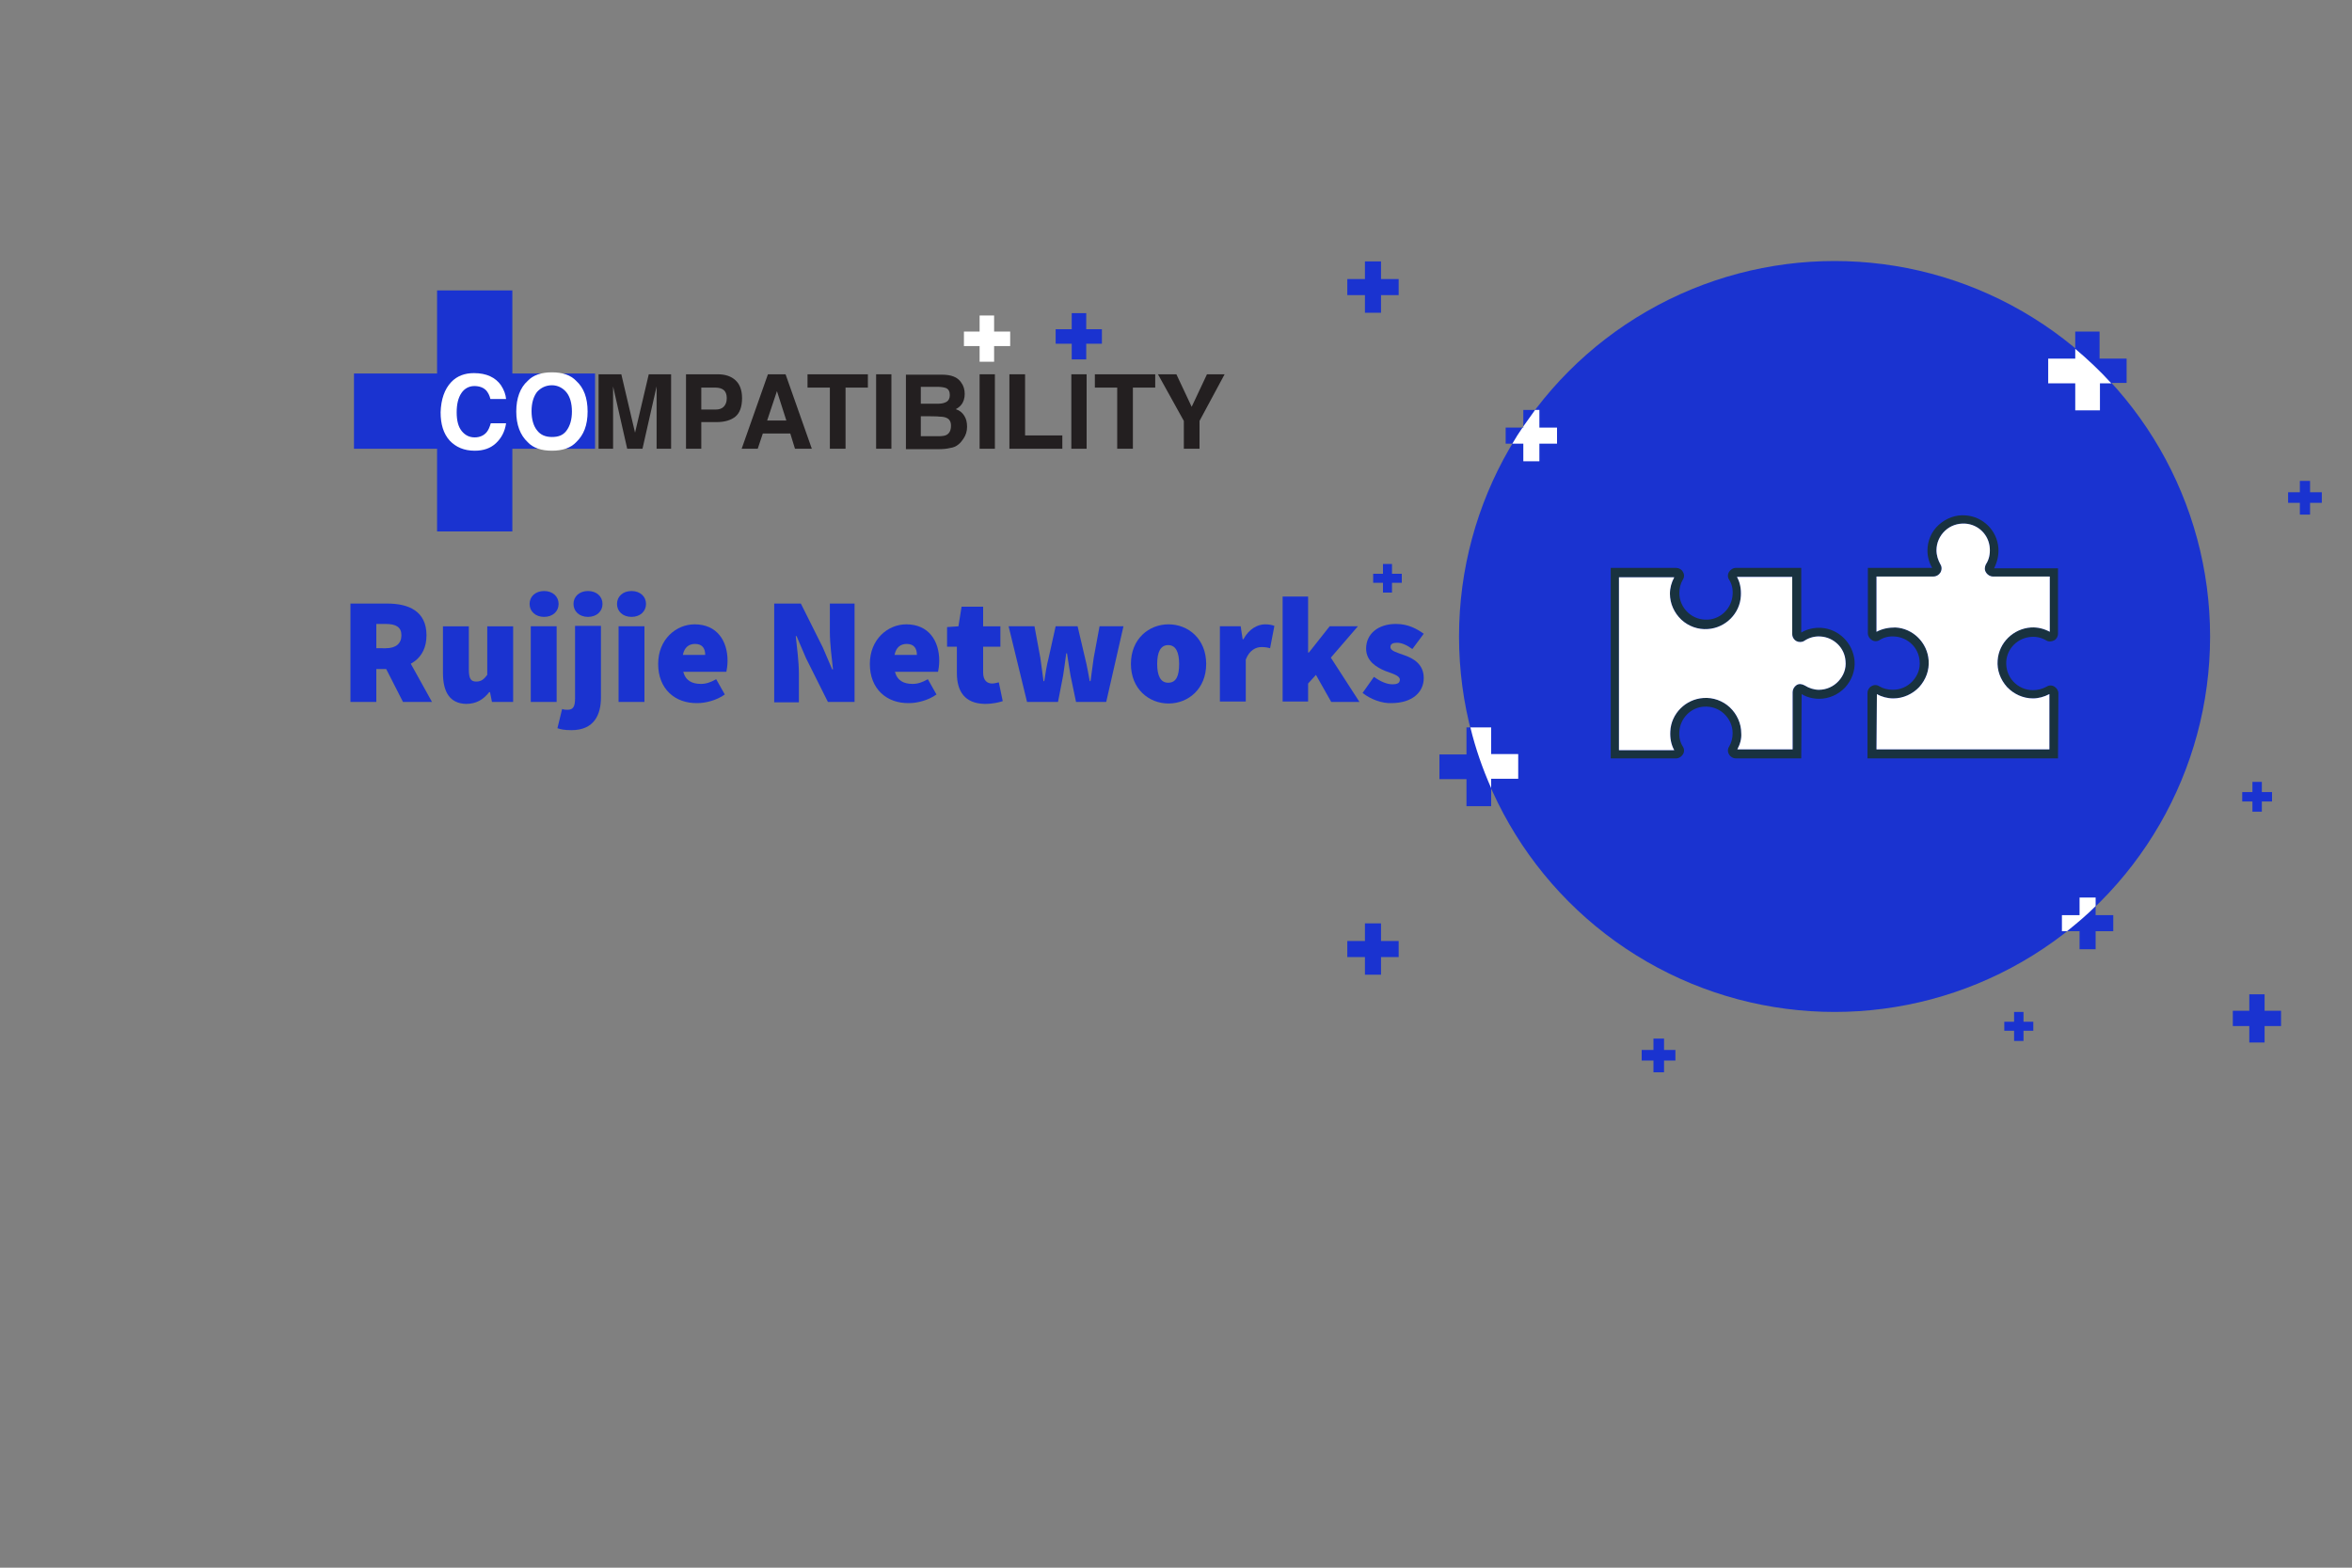 <?xml version="1.0" encoding="UTF-8"?>
<!-- Generator: Adobe Illustrator 28.3.0, SVG Export Plug-In . SVG Version: 6.00 Build 0)  -->
<svg xmlns="http://www.w3.org/2000/svg" xmlns:xlink="http://www.w3.org/1999/xlink" version="1.1" id="Layer_1" x="0px" y="0px" viewBox="0 0 600 400" style="enable-background:new 0 0 600 400;" xml:space="preserve">
<rect x="0" y="0" width="600" height="400" fill="#808080" stroke="none"/>
<style type="text/css">
	.st0{fill:#1A33D0;}
	.st1{fill:#FFFFFF;}
	.st2{fill:#19323F;}
	.st3{fill:#231F20;}
</style>
<g>
	<g>
		<path class="st0" d="M89.3,154h9.5c5.4,0,10,1.9,10,8.1c0,6.1-4.6,8.6-10,8.6H96v8.4h-6.6V154z M98.4,165.4c2.6,0,4-1.2,4-3.3    s-1.4-2.9-4-2.9H96v6.2H98.4z M97.6,168.9l4.5-4.4l8.1,14.6h-7.4L97.6,168.9z"></path>
		<path class="st0" d="M113,171.7v-11.9h6.6v11c0,2.5,0.6,3.1,1.9,3.1c1.2,0,1.9-0.5,2.8-1.7v-12.4h6.6v19.3h-5.4l-0.5-2.5h-0.2    c-1.5,1.9-3.3,3-5.9,3C114.7,179.5,113,176.5,113,171.7z"></path>
		<path class="st0" d="M135.1,154.1c0-1.9,1.5-3.3,3.7-3.3c2.2,0,3.7,1.4,3.7,3.3c0,1.9-1.5,3.3-3.7,3.3    C136.6,157.4,135.1,156,135.1,154.1z M135.4,159.8h6.6v19.3h-6.6V159.8z"></path>
		<path class="st0" d="M142.2,185.8l1.2-4.9c0.5,0.2,0.9,0.2,1.4,0.2c1.4,0,1.9-0.8,1.9-2.9v-18.5h6.6v18.3c0,4.3-1.7,8.3-7.5,8.3    C144,186.3,143,186.1,142.2,185.8z M146.3,154.1c0-1.9,1.5-3.3,3.7-3.3c2.2,0,3.7,1.4,3.7,3.3c0,1.9-1.5,3.3-3.7,3.3    C147.8,157.4,146.3,156,146.3,154.1z"></path>
		<path class="st0" d="M157.4,154.1c0-1.9,1.5-3.3,3.7-3.3c2.2,0,3.7,1.4,3.7,3.3c0,1.9-1.5,3.3-3.7,3.3    C158.9,157.4,157.4,156,157.4,154.1z M157.8,159.8h6.6v19.3h-6.6V159.8z"></path>
		<path class="st0" d="M167.9,169.4c0-6.3,4.6-10.1,9.3-10.1c5.7,0,8.4,4.2,8.4,9.3c0,1.2-0.2,2.3-0.3,2.8h-11    c0.6,2.3,2.3,3.1,4.5,3.1c1.3,0,2.5-0.4,3.9-1.2l2.2,3.9c-2.1,1.5-4.9,2.2-7,2.2C172.2,179.5,167.9,175.8,167.9,169.4z     M179.9,167.1c0-1.5-0.6-2.8-2.6-2.8c-1.5,0-2.7,0.8-3.1,2.8H179.9z"></path>
		<path class="st0" d="M197.5,154h6.8l5.6,11.2l2.4,5.6h0.2c-0.3-2.7-0.8-6.5-0.8-9.6V154h6.3v25.1h-6.8l-5.6-11.2l-2.4-5.6H203    c0.3,2.9,0.8,6.5,0.8,9.6v7.3h-6.3V154z"></path>
		<path class="st0" d="M221.9,169.4c0-6.3,4.6-10.1,9.3-10.1c5.7,0,8.4,4.2,8.4,9.3c0,1.2-0.2,2.3-0.3,2.8h-11    c0.6,2.3,2.3,3.1,4.5,3.1c1.3,0,2.5-0.4,3.9-1.2l2.2,3.9c-2.1,1.5-4.9,2.2-7,2.2C226.2,179.5,221.9,175.8,221.9,169.4z     M233.9,167.1c0-1.5-0.6-2.8-2.6-2.8c-1.5,0-2.7,0.8-3.1,2.8H233.9z"></path>
		<path class="st0" d="M244.1,171.7v-6.7h-2.5V160l2.9-0.2l0.8-5h5.5v5h4.4v5.2h-4.4v6.6c0,2.1,1.1,2.8,2.3,2.8    c0.6,0,1.2-0.2,1.7-0.3l1,4.8c-1,0.3-2.4,0.7-4.6,0.7C246.1,179.5,244.1,176.4,244.1,171.7z"></path>
		<path class="st0" d="M257.3,159.8h6.6l1.5,8.1c0.3,1.9,0.5,3.9,0.8,5.9h0.2c0.3-2,0.6-4,1.1-5.9l1.8-8.1h5.6l1.9,8.1    c0.5,1.9,0.8,3.9,1.2,5.9h0.2c0.3-2,0.5-3.9,0.8-5.9l1.5-8.1h6.1l-4.4,19.3h-7.7l-1.4-6.7c-0.3-1.8-0.6-3.6-0.9-5.7h-0.2    c-0.3,2.1-0.5,3.9-0.8,5.7l-1.3,6.7H262L257.3,159.8z"></path>
		<path class="st0" d="M288.5,169.4c0-6.4,4.6-10.1,9.6-10.1s9.6,3.7,9.6,10.1c0,6.4-4.6,10.1-9.6,10.1S288.5,175.8,288.5,169.4z     M300.8,169.4c0-2.9-0.8-4.8-2.8-4.8c-2,0-2.8,1.9-2.8,4.8c0,2.9,0.8,4.8,2.8,4.8C300.1,174.2,300.8,172.4,300.8,169.4z"></path>
		<path class="st0" d="M311.1,159.8h5.4l0.5,3.3h0.2c1.4-2.6,3.6-3.8,5.5-3.8c1.2,0,1.9,0.2,2.4,0.4l-1.1,5.7    c-0.7-0.2-1.3-0.3-2.2-0.3c-1.4,0-3.1,0.8-4,3.2v10.7h-6.6V159.8z"></path>
		<path class="st0" d="M327.2,152.2h6.5v14.3h0.2l5.3-6.7h7.2l-6.9,8l7.3,11.3h-7.2l-3.9-6.9l-2,2.2v4.6h-6.5V152.2z"></path>
		<path class="st0" d="M347.6,176.8l2.9-4.1c1.8,1.3,3.4,1.9,4.7,1.9c1.4,0,1.9-0.4,1.9-1.2c0-1-1.8-1.5-3.7-2.2    c-2.2-0.9-4.9-2.5-4.9-5.7c0-3.8,3.1-6.3,7.6-6.3c3.2,0,5.4,1.3,7.1,2.5l-2.9,3.9c-1.4-1-2.7-1.6-3.9-1.6c-1.1,0-1.7,0.3-1.7,1.1    c0,1,1.7,1.4,3.6,2.1c2.3,0.8,4.9,2.3,4.9,5.8c0,3.6-2.9,6.4-8.3,6.4C352.7,179.5,349.7,178.5,347.6,176.8z"></path>
	</g>
</g>
<circle class="st0" cx="468" cy="162.4" r="95.8"></circle>
<polygon class="st0" points="356.8,71.2 352.3,71.2 352.3,66.7 348.2,66.7 348.2,71.2 343.7,71.2 343.7,75.3 348.2,75.3 348.2,79.8   352.3,79.8 352.3,75.3 356.8,75.3 "></polygon>
<polygon class="st0" points="539.1,233.5 534.6,233.5 534.6,229 530.5,229 530.5,233.5 525.9,233.5 525.9,237.6 530.5,237.6   530.5,242.2 534.6,242.2 534.6,237.6 539.1,237.6 "></polygon>
<polygon class="st0" points="397.3,109.1 392.8,109.1 392.8,104.6 388.6,104.6 388.6,109.1 384.1,109.1 384.1,113.2 388.6,113.2   388.6,117.8 392.8,117.8 392.8,113.2 397.3,113.2 "></polygon>
<polygon class="st0" points="592.3,125.6 589.3,125.6 589.3,122.7 586.7,122.7 586.7,125.6 583.7,125.6 583.7,128.3 586.7,128.3   586.7,131.3 589.3,131.3 589.3,128.3 592.3,128.3 "></polygon>
<polygon class="st0" points="357.6,146.4 355.1,146.4 355.1,143.9 352.8,143.9 352.8,146.4 350.3,146.4 350.3,148.7 352.8,148.7   352.8,151.2 355.1,151.2 355.1,148.7 357.6,148.7 "></polygon>
<polygon class="st0" points="579.6,202.1 577,202.1 577,199.5 574.6,199.5 574.6,202.1 572,202.1 572,204.5 574.6,204.5   574.6,207.1 577,207.1 577,204.5 579.6,204.5 "></polygon>
<polygon class="st0" points="518.7,260.7 516.2,260.7 516.2,258.2 513.8,258.2 513.8,260.7 511.3,260.7 511.3,263 513.8,263   513.8,265.6 516.2,265.6 516.2,263 518.7,263 "></polygon>
<polygon class="st0" points="427.4,267.9 424.5,267.9 424.5,265 421.8,265 421.8,267.9 418.8,267.9 418.8,270.6 421.8,270.6   421.8,273.6 424.5,273.6 424.5,270.6 427.4,270.6 "></polygon>
<polygon class="st0" points="581.9,257.9 577.7,257.9 577.7,253.7 573.8,253.7 573.8,257.9 569.6,257.9 569.6,261.8 573.8,261.8   573.8,266 577.7,266 577.7,261.8 581.9,261.8 "></polygon>
<polygon class="st0" points="356.8,240.1 352.3,240.1 352.3,235.6 348.2,235.6 348.2,240.1 343.7,240.1 343.7,244.2 348.2,244.2   348.2,248.7 352.3,248.7 352.3,244.2 356.8,244.2 "></polygon>
<polygon class="st0" points="387.3,192.5 380.4,192.5 380.4,185.6 374.1,185.6 374.1,192.5 367.2,192.5 367.2,198.8 374.1,198.8   374.1,205.7 380.4,205.7 380.4,198.8 387.3,198.8 "></polygon>
<polygon class="st0" points="542.5,91.5 535.6,91.5 535.6,84.6 529.4,84.6 529.4,91.5 522.5,91.5 522.5,97.7 529.4,97.7   529.4,104.6 535.6,104.6 535.6,97.7 542.5,97.7 "></polygon>
<path class="st1" d="M380.4,185.6h-5.3c1.3,5.4,3.1,10.5,5.3,15.5v-2.4h6.9v-6.3h-6.9V185.6L380.4,185.6z"></path>
<path class="st1" d="M529.4,89v2.5h-6.9v6.3h6.9v6.9h6.3v-6.9h2.9C535.7,94.6,532.6,91.7,529.4,89z"></path>
<path class="st1" d="M534.6,229h-4.1v4.5H526v4.1h1.3c2.5-2,5-4.1,7.3-6.4V229L534.6,229z"></path>
<path class="st1" d="M388.6,109.1h-0.2c-0.9,1.3-1.8,2.7-2.6,4.1h2.8v4.5h4.1v-4.5h4.5v-4.1h-4.5v-4.5h-1.1c-1,1.4-2,2.8-3,4.2  L388.6,109.1L388.6,109.1z"></path>
<g>
	<path class="st2" d="M459.5,193.5h-16.7c-0.7,0-1.4-0.4-1.7-1c-0.4-0.6-0.4-1.4,0-2c0.6-1,0.9-2.2,0.9-3.4c0-1.9-0.8-3.7-2.2-5   c-1.4-1.3-3.2-1.9-5.1-1.8c-3.4,0.2-6.1,3-6.3,6.4c-0.1,1.4,0.2,2.7,0.9,3.8c0.4,0.6,0.4,1.4,0,2s-1,1-1.7,1h-16.7v-48.6h16.7   c0.7,0,1.4,0.4,1.7,1c0.4,0.6,0.4,1.4,0,2c-0.6,1-0.9,2.2-0.9,3.4c0,1.9,0.8,3.7,2.2,5c1.4,1.3,3.2,1.9,5.1,1.8   c3.4-0.2,6.1-3,6.3-6.4c0.1-1.4-0.2-2.7-0.9-3.8c-0.4-0.6-0.4-1.4,0-2s1-1,1.7-1h16.7v16.5c1.5-0.9,3.3-1.3,5.1-1.2l0,0   c4.5,0.3,8.1,3.9,8.5,8.4c0.2,2.5-0.7,4.9-2.4,6.8c-1.7,1.8-4.1,2.9-6.6,2.9c-1.6,0-3.2-0.4-4.5-1.2L459.5,193.5L459.5,193.5z    M443.2,191.2h14.1v-14.6c0-0.7,0.4-1.4,1-1.8s1.4-0.3,2.1,0.1c1.1,0.7,2.4,1.1,3.6,1.1c1.9,0,3.7-0.8,5-2.2s2-3.2,1.8-5.1   c-0.2-3.4-3-6.1-6.4-6.3c-1.5-0.1-2.9,0.3-4.1,1.1c-0.6,0.4-1.4,0.4-2,0.1s-1.1-1-1.1-1.8v-14.6h-14.1c0.8,1.4,1.1,3.1,1,4.8   c-0.2,4.5-3.9,8.2-8.4,8.5c-2.5,0.2-5-0.7-6.8-2.4s-2.9-4.1-2.9-6.6c0-1.5,0.4-2.9,1.1-4.2H413v44.1h14.1c-0.8-1.4-1.1-3.1-1-4.8   c0.2-4.5,3.9-8.2,8.4-8.5c2.5-0.2,5,0.7,6.8,2.4s2.9,4.1,2.9,6.6C444.3,188.5,443.9,189.9,443.2,191.2L443.2,191.2z"></path>
	<path class="st2" d="M525,193.5h-48.6v-16.7c0-0.7,0.4-1.4,1-1.7c0.6-0.4,1.4-0.4,2,0c1,0.6,2.2,0.9,3.5,0.9c1.9,0,3.7-0.8,5-2.2   s2-3.2,1.8-5.1c-0.2-3.4-3-6.1-6.4-6.3c-1.4-0.1-2.7,0.2-3.8,0.9c-0.6,0.4-1.4,0.4-2,0s-1-1-1-1.7v-16.7h16.4   c-0.8-1.4-1.2-2.9-1.2-4.4c0-2.5,1-4.9,2.9-6.6c1.9-1.7,4.3-2.6,6.8-2.4c4.5,0.3,8.1,3.9,8.4,8.4c0.1,1.8-0.3,3.5-1.1,5.1H525v16.7   c0,0.7-0.4,1.4-1,1.7s-1.4,0.4-2,0c-1.2-0.7-2.5-1-3.8-0.9l0,0c-3.4,0.2-6.2,2.9-6.4,6.3c-0.1,1.9,0.5,3.7,1.8,5.1   c1.3,1.4,3.1,2.2,5,2.2c1.2,0,2.4-0.3,3.5-0.9c0.6-0.4,1.4-0.4,2,0s1,1,1,1.7L525,193.5L525,193.5z M478.7,191.2h44.1v-14.1   c-1.3,0.7-2.8,1.1-4.2,1.1c-2.5,0-4.9-1.1-6.6-2.9c-1.7-1.9-2.6-4.3-2.4-6.8c0.3-4.5,4-8.1,8.5-8.4l0,0c1.7-0.1,3.3,0.3,4.8,1.1   v-14.1h-14.5c-0.7,0-1.4-0.4-1.8-1.1c-0.4-0.6-0.3-1.4,0-2c0.8-1.2,1.1-2.6,1-4.1c-0.2-3.4-2.9-6.1-6.3-6.3   c-1.9-0.1-3.7,0.5-5.1,1.8s-2.2,3.1-2.2,5c0,1.3,0.4,2.5,1,3.6c0.4,0.6,0.4,1.4,0,2.1c-0.4,0.6-1,1-1.8,1h-14.5v14.1   c1.5-0.8,3.1-1.1,4.8-1.1c4.5,0.2,8.2,3.9,8.5,8.4c0.2,2.5-0.7,4.9-2.4,6.8c-1.7,1.8-4.1,2.9-6.6,2.9c-1.5,0-3-0.4-4.2-1.1   L478.7,191.2L478.7,191.2z"></path>
</g>
<path class="st1" d="M443.2,191.2h14.1v-14.6c0-0.7,0.4-1.4,1-1.8s1.4-0.3,2.1,0.1c1.1,0.7,2.4,1.1,3.6,1.1c1.9,0,3.7-0.8,5-2.2  s2-3.2,1.8-5.1c-0.2-3.4-3-6.1-6.4-6.3c-1.5-0.1-2.9,0.3-4.1,1.1c-0.6,0.4-1.4,0.4-2,0.1s-1.1-1-1.1-1.8v-14.6h-14.1  c0.8,1.4,1.1,3.1,1,4.8c-0.2,4.5-3.9,8.2-8.4,8.5c-2.5,0.2-5-0.7-6.8-2.4s-2.9-4.1-2.9-6.6c0-1.5,0.4-2.9,1.1-4.2H413v44.1h14.1  c-0.8-1.4-1.1-3.1-1-4.8c0.2-4.5,3.9-8.2,8.4-8.5c2.5-0.2,5,0.7,6.8,2.4s2.9,4.1,2.9,6.6C444.3,188.5,443.9,189.9,443.2,191.2  L443.2,191.2z"></path>
<path class="st1" d="M478.7,191.2h44.1v-14.1c-1.3,0.7-2.8,1.1-4.2,1.1c-2.5,0-4.9-1.1-6.6-2.9c-1.7-1.9-2.6-4.3-2.4-6.8  c0.3-4.5,4-8.1,8.5-8.4l0,0c1.7-0.1,3.3,0.3,4.8,1.1v-14.1h-14.5c-0.7,0-1.4-0.4-1.8-1.1c-0.4-0.6-0.3-1.4,0-2  c0.8-1.2,1.1-2.6,1-4.1c-0.2-3.4-2.9-6.1-6.3-6.3c-1.9-0.1-3.7,0.5-5.1,1.8s-2.2,3.1-2.2,5c0,1.3,0.4,2.5,1,3.6  c0.4,0.6,0.4,1.4,0,2.1c-0.4,0.6-1,1-1.8,1h-14.5v14.1c1.5-0.8,3.1-1.1,4.8-1.1c4.5,0.2,8.2,3.9,8.5,8.4c0.2,2.5-0.7,4.9-2.4,6.8  c-1.7,1.8-4.1,2.9-6.6,2.9c-1.5,0-3-0.4-4.2-1.1L478.7,191.2L478.7,191.2z"></path>
<polygon class="st1" points="257.7,84.6 253.6,84.6 253.6,80.5 249.9,80.5 249.9,84.6 245.9,84.6 245.9,88.3 249.9,88.3 249.9,92.3   253.6,92.3 253.6,88.3 257.7,88.3 "></polygon>
<polygon class="st0" points="151.8,95.3 130.7,95.3 130.7,74.1 111.5,74.1 111.5,95.3 90.3,95.3 90.3,114.5 111.5,114.5   111.5,135.6 130.7,135.6 130.7,114.5 151.8,114.5 "></polygon>
<g>
	<path class="st1" d="M115.1,97.5c1.5-1.6,3.5-2.3,5.8-2.3c3.2,0,5.5,1.1,6.9,3.1c0.8,1.2,1.2,2.4,1.3,3.5h-4   c-0.2-0.9-0.6-1.6-1-2.1c-0.7-0.8-1.8-1.2-3.1-1.2s-2.5,0.6-3.3,1.8c-0.8,1.2-1.2,2.8-1.2,4.9s0.4,3.7,1.3,4.8s2,1.6,3.3,1.6   s2.4-0.5,3.1-1.4c0.4-0.5,0.7-1.2,1-2.2h3.9c-0.3,2.1-1.2,3.8-2.6,5.1s-3.2,1.9-5.4,1.9c-2.7,0-4.8-0.9-6.4-2.6   c-1.6-1.8-2.3-4.2-2.3-7.2C112.5,101.9,113.4,99.3,115.1,97.5L115.1,97.5z"></path>
	<path class="st1" d="M147,112.8c-1.4,1.5-3.5,2.2-6.2,2.2s-4.8-0.7-6.2-2.2c-1.9-1.8-2.9-4.4-2.9-7.8s1-6.1,2.9-7.8   c1.4-1.5,3.5-2.2,6.2-2.2s4.8,0.7,6.2,2.2c1.9,1.7,2.9,4.3,2.9,7.8S148.9,111,147,112.8z M144.5,109.9c0.9-1.2,1.4-2.8,1.4-4.9   s-0.5-3.8-1.4-4.9s-2.2-1.8-3.7-1.8s-2.8,0.6-3.8,1.7c-0.9,1.2-1.4,2.8-1.4,4.9s0.5,3.8,1.4,4.9c0.9,1.2,2.2,1.7,3.8,1.7   S143.6,111.1,144.5,109.9z"></path>
	<path class="st3" d="M165.5,95.5h5.7v19h-3.7v-12.8c0-0.4,0-0.9,0-1.6s0-1.2,0-1.5l-3.6,15.9H160l-3.6-15.9c0,0.4,0,0.9,0,1.5   c0,0.7,0,1.2,0,1.6v12.8h-3.7v-19h5.8l3.5,14.9L165.5,95.5L165.5,95.5z"></path>
	<path class="st3" d="M187.6,106.3c-1.1,0.9-2.7,1.4-4.8,1.4h-3.9v6.8H175v-19h8.1c1.9,0,3.4,0.5,4.5,1.5s1.7,2.5,1.7,4.6   C189.3,103.8,188.7,105.4,187.6,106.3L187.6,106.3z M184.6,99.5c-0.5-0.4-1.2-0.6-2.1-0.6h-3.6v5.6h3.6c0.9,0,1.6-0.2,2.1-0.7   s0.8-1.2,0.8-2.2S185.1,99.9,184.6,99.5L184.6,99.5z"></path>
	<path class="st3" d="M195.9,95.5h4.5l6.7,19h-4.3l-1.2-3.9h-7l-1.3,3.9h-4.1L195.9,95.5L195.9,95.5z M195.7,107.3h4.9l-2.4-7.5   L195.7,107.3z"></path>
	<path class="st3" d="M221.4,95.5v3.4h-5.7v15.6h-4V98.9H206v-3.4H221.4z"></path>
	<path class="st3" d="M227.4,114.5h-3.9v-19h3.9V114.5z"></path>
	<path class="st3" d="M245.2,97.6c0.6,0.8,0.9,1.8,0.9,2.9s-0.3,2.1-0.9,2.8c-0.3,0.4-0.8,0.8-1.4,1.1c1,0.3,1.7,0.9,2.2,1.7   c0.5,0.8,0.7,1.7,0.7,2.8s-0.3,2.1-0.9,3c-0.4,0.6-0.8,1.1-1.3,1.5c-0.6,0.5-1.3,0.8-2.1,0.9c-0.8,0.2-1.7,0.3-2.7,0.3h-8.6v-19   h9.2C242.6,95.6,244.3,96.2,245.2,97.6L245.2,97.6z M234.9,98.8v4.2h4.6c0.8,0,1.5-0.2,2-0.5s0.8-0.9,0.8-1.7c0-0.9-0.3-1.5-1-1.8   c-0.6-0.2-1.3-0.3-2.2-0.3h-4.2V98.8z M234.9,106.2v5.1h4.6c0.8,0,1.5-0.1,1.9-0.3c0.8-0.4,1.2-1.2,1.2-2.4c0-1-0.4-1.7-1.2-2   c-0.4-0.2-1.1-0.3-1.9-0.3C239.6,106.2,234.9,106.2,234.9,106.2z"></path>
	<path class="st3" d="M253.8,114.5h-3.9v-19h3.9V114.5z"></path>
	<path class="st3" d="M257.5,95.5h4v15.6h9.5v3.4h-13.5V95.5z"></path>
	<path class="st3" d="M277.2,114.5h-3.9v-19h3.9V114.5z"></path>
	<path class="st3" d="M294.7,95.5v3.4H289v15.6h-4V98.9h-5.7v-3.4H294.7L294.7,95.5z"></path>
	<path class="st3" d="M307.9,95.5h4.5l-6.4,11.9v7.1h-4v-7.1l-6.6-11.9h4.7l3.9,8.3L307.9,95.5L307.9,95.5z"></path>
</g>
<polygon class="st0" points="281.1,84 277.1,84 277.1,79.9 273.4,79.9 273.4,84 269.3,84 269.3,87.7 273.4,87.7 273.4,91.7   277.1,91.7 277.1,87.7 281.1,87.7 "></polygon>
</svg>
